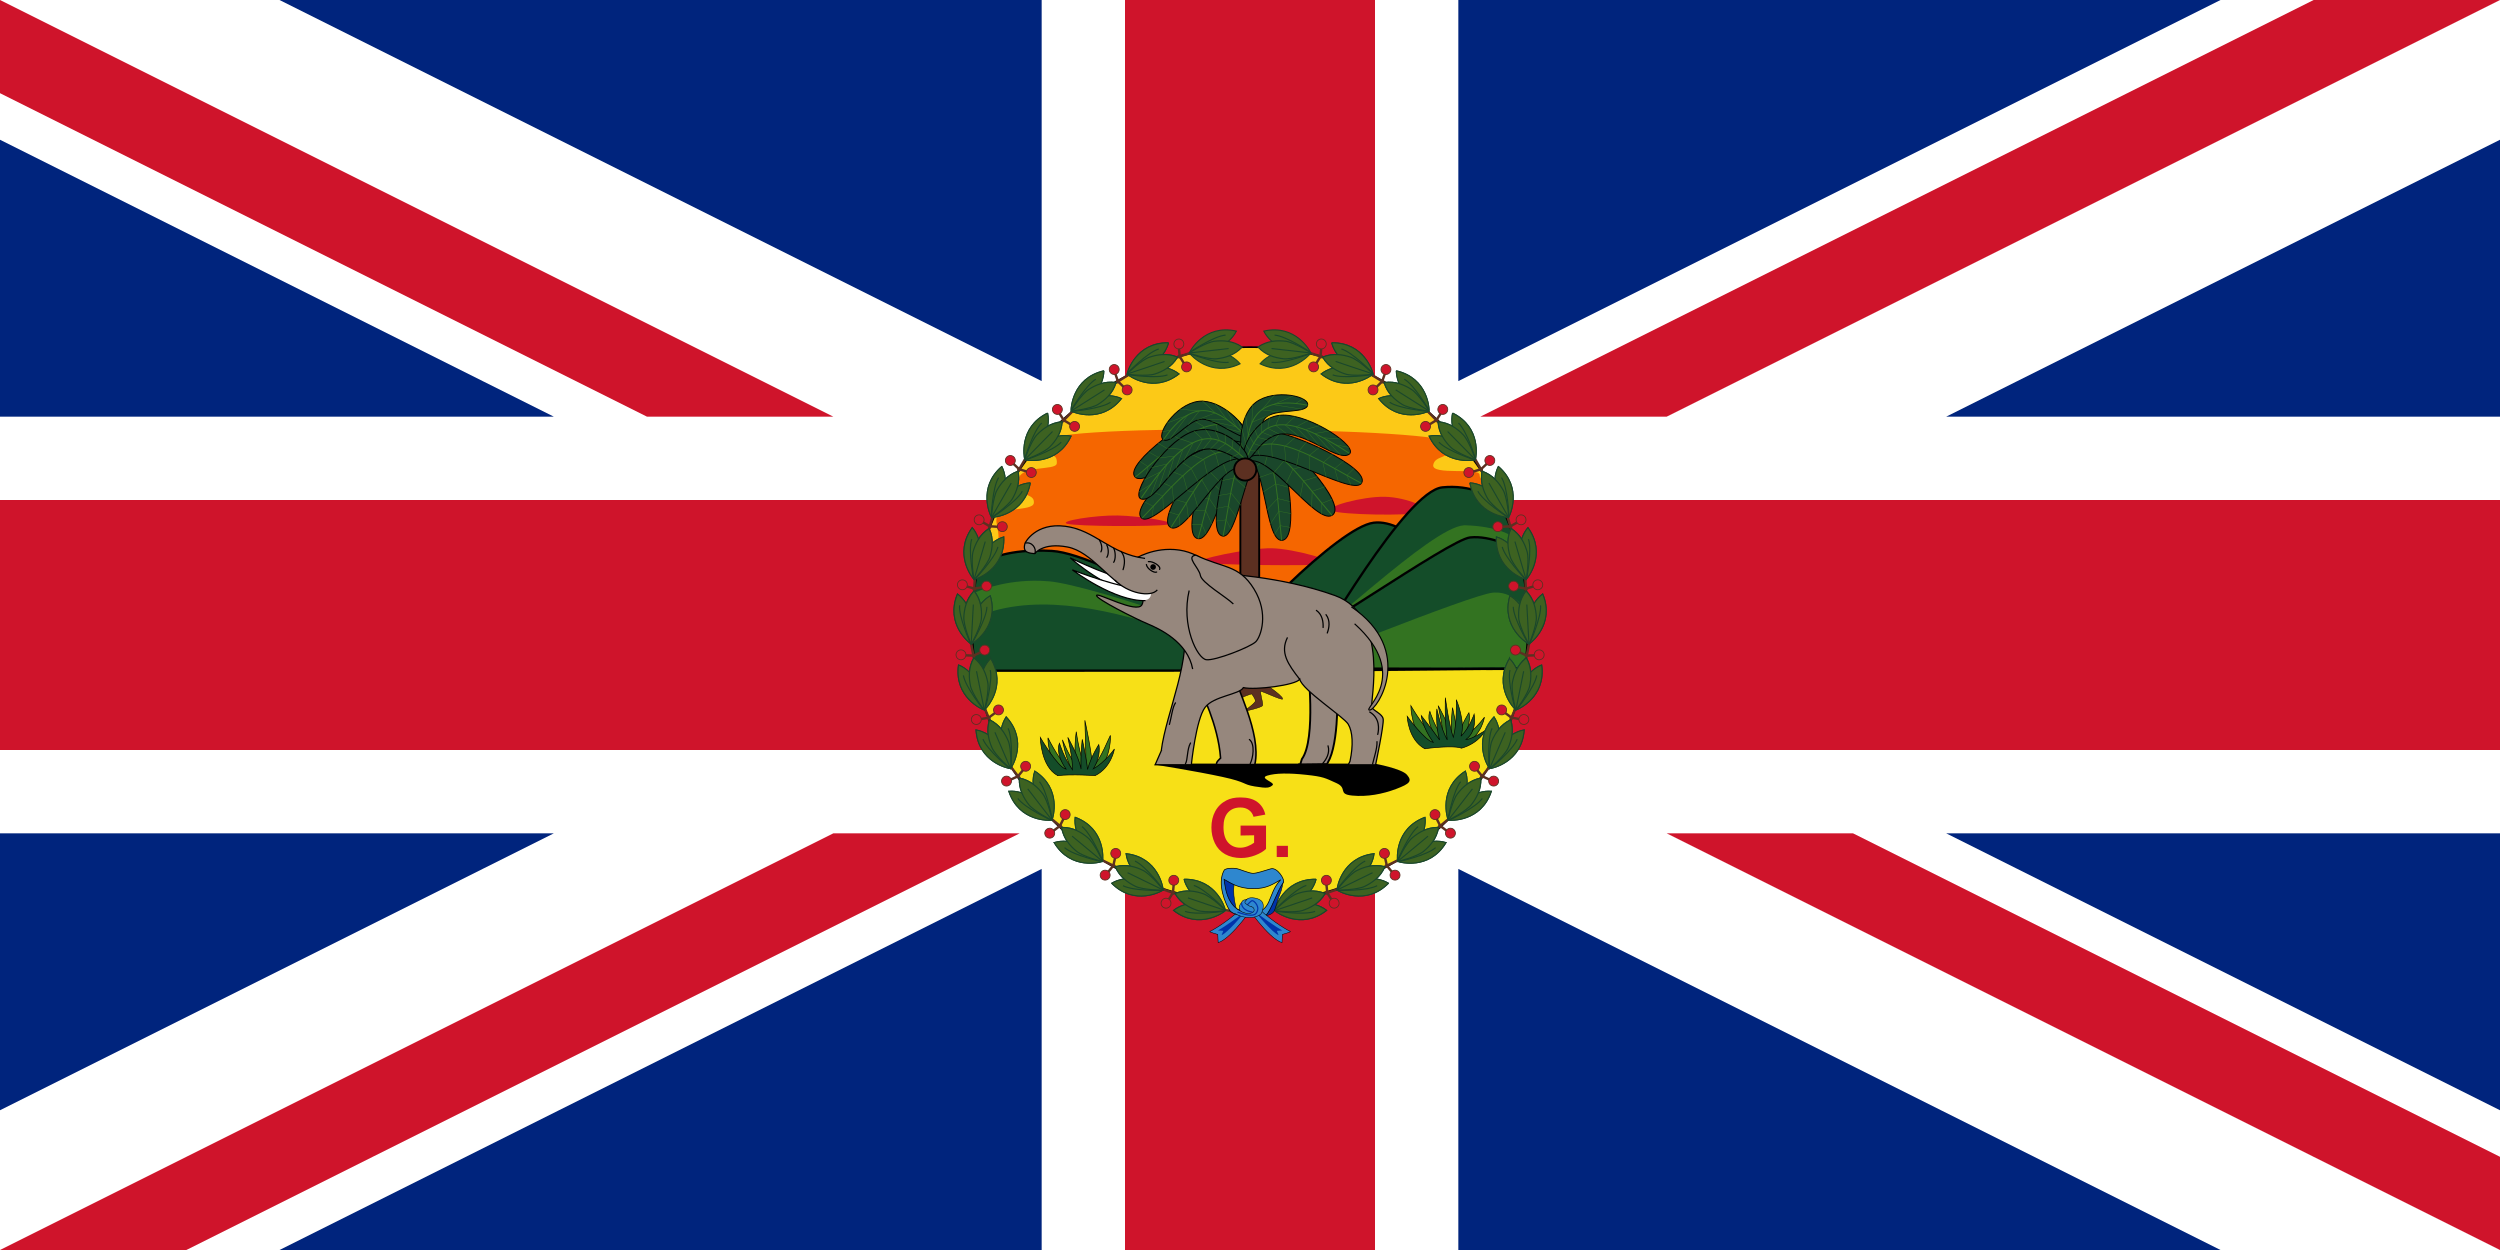 <svg height="600" width="1200" xmlns="http://www.w3.org/2000/svg" xmlns:xlink="http://www.w3.org/1999/xlink"><rect width="100%" height="100%" fill="#333333" stroke="none"/><g transform="scale(.8)"><path d="m0 0h1500v750h-1500z" fill="#00247d"/><g id="a"><path id="b" d="m625 228.647v-228.647h50l75 325-750-25v-50h332.295l-332.295-166.148v-83.853h167.705z" fill="#fff"/><use height="750" transform="matrix(-1 0 0 1 1500 0)" width="1500" xlink:href="#b"/><path d="m0 0 500 250h-111.803l-388.197-194.098zm1500 0-500 250h-111.803l500-250z" fill="#cf142b"/></g><use height="750" transform="matrix(-1 0 0 -1 1500 750)" width="1500" xlink:href="#a"/><path d="m675 0h150v300h675v150h-675v300h-150v-300h-675v-150h675z" fill="#cf142b"/></g><path d="m733.33 300.002c0 7.125-.627 14.545-1.703 21.367h-263.256c-1.121-6.958-1.703-14.093-1.703-21.367 0-73.637 59.694-133.331 133.331-133.331 73.637 0 133.331 59.694 133.331 133.331z" fill="#fcc917"/><path d="m731.627 321.369c-10.047 63.688-65.116 111.964-131.628 111.964-66.363 0-121.402-48.486-131.628-111.964z" fill="#f7e017"/><g fill-rule="evenodd"><path d="m697.079 213.079c-.225 7.686-8.315 4.998-9.125 10.126-.81 5.129 22.327 1.011 22.254 4.728-.067 3.442 7.165 5.544 7.364 11.874.209 6.711-112.477 69.144-112.477 69.144s-138.825-31.066-131.05-38.882c7.97-8.013 4.638-15.702 4.216-19.73-.84-8.008 17.617-4.363 17.999-8.973.413-4.989-7.403-2.144-7.539-10.216-.138-8.454 18.232-4.904 18.541-8.738.488-6.069-5.707-2.063-5.403-10.574.316-8.869 195.458-6.825 195.221 1.241z" fill="#f56600"/><path d="m553.872 366.934s20.763 3.336 32.862 5.975c12.099 2.639 9.51 3.585 15.535 4.581 6.025.996 7.07.697 8.564-.597s-6.622-3.336-2.589-4.581c4.033-1.245 10.406-1.295 18.721-.398 8.315.896 9.012 1.494 14.539 3.983 5.527 2.49.397 5.278 7.568 5.975 7.17.697 14.539-.697 21.111-3.187 6.572-2.49 7.767-3.734 5.178-6.772-2.589-3.037-15.535-5.377-15.535-5.377h-101.772l-4.182.398z"/><g fill="#cf142b" transform="matrix(40.108 0 0 40.108 600.352 300.736)"><path d="m-.593-.768c-.109-.032.578-.174.844-.169.266.005.822.161.665.189-.156.027-1.4.012-1.51-.02z"/><path d="m.976-1.384c-.109-.047.36-.174.626-.169.266.005.593.146.437.189-.156.042-.953.027-1.063-.02z"/><path d="m-2.197-1.23c-.109-.032.34-.104.606-.099.266.005.752.082.596.109-.156.027-1.092.022-1.202-.01z"/></g><g fill="#144d29"><path d="m695.26 273.851s-19.3-24.969-35.901-22.944c-16.867 2.057-67.145 54.121-78.55 70.992 0 0 114.181-1.08 114.181-1.08l.269-46.968z" stroke="#000" stroke-width="1.127"/><path d="m496.688 264.302c-16.503.377-24.6 5.224-26.882 6.852-2.049 9.29-3.148 18.952-3.148 28.858 0 7.479.637 14.801 1.821 21.944l166.294-.123c-31.112-8.971-103.981-55.753-129.844-57.376-2.94-.184-5.702-.212-8.241-.154z"/><path d="m697.086 233.716c-1.512-.018-3.074.057-4.722.216-17.549 1.692-58.716 73.683-67.591 87.807 39.074 0 81.917-.765 106.912-.772 1.078-6.829 1.636-13.824 1.636-20.956 0-20.966-4.834-40.806-13.457-58.456 0-.004-.029.004-.031 0 0 0-8.136-7.664-22.747-7.839z"/></g><path d="m496.163 278.746c-16.473.184-27.918 5.534-28.611 5.864-.47 4.091-.742 8.243-.833 12.438 53.96-25.775 142.84 29.711 147.868 22.685 4.707-6.577-90.13-38.848-110.832-40.678-2.623-.232-5.165-.336-7.593-.309z" fill="#337321"/><path d="m702.704 252.141c-16.146 1.157-68.139 52.881-93.61 69.166h122.56c1.114-6.936 1.667-14.046 1.667-21.296 0-14.728-2.38-28.913-6.79-42.16-.276-.169-.55-.333-.833-.494 0 0-6.454-4.721-22.253-5.216-.238-.008-.484-.018-.741 0z" fill="#337321"/><path d="m707.549 257.851c-.652.015-1.274.051-1.913.123-10.201 1.165-81.106 51.704-106.48 62.839l132.529.278c1.091-6.867 1.636-13.906 1.636-21.08 0-12.622-1.753-24.847-5.031-36.419-.032-.003-.061.002-.093 0 0 0-10.864-5.959-20.648-5.741z" fill="#144d29"/><path d="m717.487 284.425c-.33.011-.647.029-.988.062-10.635 1.029-98.394 36.543-98.394 36.543l113.733-.864c.996-6.572 1.482-13.304 1.482-20.154 0-2.063-.031-4.133-.123-6.173-.158-.051-.302-.104-.463-.154 0 0-5.012-9.617-15.246-9.259z" fill="#337321"/><g stroke="#000" stroke-width=".006"><g transform="matrix(53.149 0 0 53.149 589.234 290.137)"><path d="m1.81 1.256c-.151-.081-.155-.342-.155-.342s.159.273.232.285c-.103-.146-.06-.233-.06-.233s.038.128.117.239c.005-.092-.042-.291-.042-.291s.097.167.119.284c-.005-.151.011-.266.011-.266s.037.169.047.27c.034-.122.101-.224.101-.224s.026.095-.049.218c.104-.057.189-.178.189-.178s-.026.166-.173.239c0 0-.204-.015-.337 0z" fill="#337321"/><path d="m1.781 1.303c-.151-.081-.159-.293-.159-.293s.163.223.236.236c-.103-.146-.109-.243-.109-.243s.087.11.166.221c-.037-.12-.025-.281-.025-.281s.034.17.094.281c-.026-.2-.017-.382-.017-.382s.034.261.072.358c.034-.122.027-.34.027-.34s.086.204.042.33c.076-.074.119-.199.119-.199s.03.155-.074.228c.042.006.176-.082.176-.082s-.056.115-.216.161c-.041-.019-.191-.014-.333.005z" fill="#144d29"/></g><g transform="matrix(53.5 0 0 53.5 602.592 269.259)"><path d="m-1.716 1.891c-.151-.081-.145-.304-.145-.304s.124.255.218.296c-.064-.125-.088-.278-.088-.278s.052.135.131.246c-.037-.12-.007-.319-.007-.319s.026.216.087.326c-.001-.186-.01-.428-.01-.428s.072.324.065.428c.047-.052.08-.105.164-.293 0 0 .014.187-.118.343-.041-.019-.156-.035-.298-.016z" fill="#337321"/><path d="m-1.775 1.925c-.151-.081-.155-.342-.155-.342s.159.273.232.285c-.103-.146-.06-.233-.06-.233s.038.128.117.239c.005-.092-.042-.291-.042-.291s.097.167.119.284c-.005-.151.011-.266.011-.266s.037.169.047.27c.034-.122.101-.224.101-.224s.026.095-.049.218c.104-.057.189-.178.189-.178s-.026.166-.173.239c0 0-.204-.015-.337 0z" fill="#144d29"/></g></g></g><g fill="none" stroke="#000" stroke-width="1.127"><path d="m731.685 320.967c-24.995.007-67.838.772-106.912.772 8.875-14.124 50.043-86.116 67.591-87.807 1.648-.159 3.211-.234 4.722-.216h0c13.301.16 21.236 6.526 22.552 7.666l.156-.233"/><path d="m728.29 263.592c-.032-.003-.061.002-.093 0 0 0-10.864-5.959-20.648-5.741h0c-.652.015-1.274.051-1.913.123-10.201 1.165-81.106 51.704-106.48 62.839l132.529.278"/><path d="m468.479 321.955 166.294-.123c-31.112-8.971-103.981-55.753-129.844-57.376-2.94-.184-5.702-.212-8.241-.154-16.503.377-24.6 5.224-26.882 6.852l-.161-.008"/></g><g transform="matrix(32.885 0 0 32.885 599.877 291.155)"><path d="m-.137-2.292h.275v3.5h-.275z" fill="#5c3021" stroke="#000" stroke-width=".028"/><g id="c"><path d="m-.012-2.113c-.308-.079-.495 1.172-.745 1.122-.261-.052.133-1.219.288-1.331.161-.117.447-.179.457.209z" fill="#1a472b" fill-rule="evenodd" stroke="#000" stroke-width=".014"/><path d="m-.014-2.121c-.406-.472-.563.514-.741 1.131" fill="none" stroke="#337321" stroke-width=".014"/><path d="m-.635-1.053-.062-.146h-.149" fill="none" stroke="#337321" stroke-width=".006"/><path d="m-.551-1.2-.094-.204-.184.005" fill="none" stroke="#337321" stroke-width=".006"/><path d="m-.471-1.398-.124-.186-.191.015" fill="none" stroke="#337321" stroke-width=".006"/><path d="m-.377-1.647-.154-.142-.196.017" fill="none" stroke="#337321" stroke-width=".006"/><path d="m-.285-1.845-.189-.104-.191-.007" fill="none" stroke="#337321" stroke-width=".006"/><path d="m-.21-1.987-.139-.181-.223.01" fill="none" stroke="#337321" stroke-width=".006"/></g><use height="15" transform="matrix(.835 -.55 .55 .835 1.635 -.818)" width="15" xlink:href="#d"/><use height="15" transform="matrix(-.986 -.164 -.164 .986 -.441 -.113)" width="15" xlink:href="#c"/><use height="15" transform="matrix(-1.017 .403 .43 .955 .859 -.081)" width="15" xlink:href="#c"/><use height="15" transform="matrix(.955 .298 -.298 .955 -.726 .018)" width="15" xlink:href="#c"/><g id="d" transform="matrix(.878 .478 -.478 .878 -1.386 -.058)"><path d="m.193-2.441c-.41-.12-.7 1.5-.95 1.45-.261-.052.183-1.293.359-1.45.173-.153.386-.29.591-0z" fill="#1a472b" fill-rule="evenodd" stroke="#000" stroke-width=".014"/><path d="m.172-2.454c-.595-.202-.749.848-.927 1.464" fill="none" stroke="#337321" stroke-width=".014"/><path d="m-.634-1.088-.056-.136-.147.005" fill="none" stroke="#337321" stroke-width=".005"/><path d="m-.539-1.251-.101-.171-.174.018" fill="none" stroke="#337321" stroke-width=".005"/><path d="m-.458-1.417-.124-.186-.191.015" fill="none" stroke="#337321" stroke-width=".006"/><path d="m-.369-1.668-.15-.155-.185.023" fill="none" stroke="#337321" stroke-width=".006"/><path d="m-.29-1.854-.185-.123-.162-.012" fill="none" stroke="#337321" stroke-width=".006"/><path d="m-.22-2.01-.148-.162-.2.017" fill="none" stroke="#337321" stroke-width=".006"/><path d="m-.665-2.349.164.112.05.184" fill="none" stroke="#337321" stroke-width=".006" transform="matrix(.878 -.478 .478 .878 1.245 -.612)"/><path d="m-.397-2.424.114.169.002.124" fill="none" stroke="#337321" stroke-width=".006" transform="matrix(.878 -.478 .478 .878 1.245 -.612)"/></g><use height="15" transform="matrix(-.952 .305 .305 .952 .524 -.092)" width="15" xlink:href="#d"/><path d="m.137 1.071s.344.221.344.277c0 .03-.291-.112-.316-.109-.025.004.039.176.021.207-.018.032-.284.088-.284.088s.176-.119.179-.154c.004-.035-.053-.105-.053-.105s-.151.042-.172.084c-.021.042.018.116.018.116s-.165-.032-.172-.074c-.007-.042.098-.144.098-.144s-.109-.011-.144.004c-.035.014-.123.112-.123.112s.028-.158.06-.165c.032-.007.137-.011.165-.021.028-.011.091-.112.091-.112l.084.074.109-.042.077.032.018-.067z" fill="#5c3021" fill-rule="evenodd" stroke="#000" stroke-width=".006"/><g transform="matrix(.816 .578 -.578 .816 -1.628 -.644)"><path d="m.372-2.3c-.518-.169-.879 1.359-1.129 1.309-.261-.052.183-1.293.359-1.45.173-.153.565-.149.769.141z" fill="#1a472b" fill-rule="evenodd" stroke="#000" stroke-width=".014"/><g fill="none" stroke="#337321"><path d="m.391-2.315c-.836-.424-.968.709-1.146 1.325" stroke-width=".014"/><path d="m-.634-1.088-.056-.136-.147.005" stroke-width=".005"/><path d="m-.539-1.251-.101-.171-.174.018" stroke-width=".005"/><g stroke-width=".006"><path d="m-.458-1.417-.124-.186-.191.015"/><path d="m-.369-1.668-.15-.155-.185.023"/><path d="m-.29-1.854-.185-.123-.162-.012"/><path d="m-.22-2.01-.148-.162-.2.017"/><g transform="matrix(.878 -.478 .478 .878 1.245 -.612)"><path d="m-.665-2.349.164.112.05.184"/><path d="m-.397-2.424.114.169.002.124"/></g></g></g></g><use height="15" transform="matrix(-.713 .701 .701 .713 1.403 -.932)" width="15" xlink:href="#e"/><g id="e"><path d="m-.053-2.138c-.101-.019-.137-.548.091-.797.234-.256.813-.152.808-.014-.005.134-.415.06-.586.169-.17.108-.216.661-.312.643z" fill="#1a472b" fill-rule="evenodd" stroke="#000" stroke-width=".014"/><path d="m-.053-2.156c.018-.515.091-.938.899-.783" fill="none" stroke="#337321" stroke-width=".014"/><path d="m-.129-2.392.074.196.127-.214" fill="none" stroke="#337321" stroke-width=".006"/><path d="m-.116-2.605.07.278.201-.313" fill="none" stroke="#337321" stroke-width=".006"/><path d="m-.061-2.789.04.295.214-.218" fill="none" stroke="#337321" stroke-width=".006"/><path d="m.043-2.95-.012.261.263-.112" fill="none" stroke="#337321" stroke-width=".006"/><path d="m.361-3.089-.184.218.256.03" fill="none" stroke="#337321" stroke-width=".006"/><path d="m.646-3.079-.305.132.427.067" fill="none" stroke="#337321" stroke-width=".006"/><path d="m.778-3.035-.107.07" fill="none" stroke="#337321" stroke-width=".006"/></g><g id="f"><path d="m-.07-2.149c.088.09.227-.387.586-.372.359.015.779.405.934.298.15-.103-.55-.575-.962-.572-.415.003-.651.551-.558.646z" fill="#1a472b" fill-rule="evenodd" stroke="#000" stroke-width=".014"/><path d="m-.056-2.149c.199-.45.38-.824 1.51-.088" fill="none" stroke="#337321" stroke-width=".014"/><path d="m-.061-2.367.065.092.097.005" fill="none" stroke="#337321" stroke-width=".006"/><path d="m-.002-2.486.06.107.099.032" fill="none" stroke="#337321" stroke-width=".006"/><path d="m.073-2.588.045.119.139.035" fill="none" stroke="#337321" stroke-width=".006"/><path d="m.174-2.682.002.137.156.062" fill="none" stroke="#337321" stroke-width=".006"/><path d="m.289-2.754-.025.151.159.084" fill="none" stroke="#337321" stroke-width=".006"/><path d="m.443-2.794-.065.149.156.119" fill="none" stroke="#337321" stroke-width=".006"/><path d="m.666-2.779-.146.132.201.166" fill="none" stroke="#337321" stroke-width=".006"/><path d="m.857-2.719-.181.097.189.199" fill="none" stroke="#337321" stroke-width=".006"/><path d="m1.028-2.645-.211.06.201.241" fill="none" stroke="#337321" stroke-width=".006"/><path d="m1.163-2.563-.211.037.226.251" fill="none" stroke="#337321" stroke-width=".006"/><path d="m1.329-2.446-.243-.017.238.248" fill="none" stroke="#337321" stroke-width=".006"/><path d="m1.448-2.325-.194-.035" fill="none" stroke="#337321" stroke-width=".006"/></g><use height="15" transform="matrix(-.995 .423 .423 .995 .807 .03)" width="15" xlink:href="#f"/><path d="m.067-1.963c0.0.089-.072.162-.162.162s-.162-.072-.162-.162c0-.089.072-.162.162-.162.089 0 .162.072.162.162z" fill="#5c3021" stroke="#000" stroke-width=".028" transform="translate(.029 -.038)"/></g><g transform="matrix(40.108 0 0 40.108 1352.942 277.077)"><g fill="#96877d" fill-rule="evenodd" stroke="#000"><path d="m-19.366 1.353s.213.408.241.812c0 0-.07.059-.042.077h.452c.084-.38-.238-.946-.253-1.109 0 0-.397.219-.397.219z" stroke-width=".019"/><path d="m-18.172 2.241s.02-.065.02-.065c.175-.238.07-1.125.07-1.125l.353.211s.03.635-.089.909c0 0-.033.065-.033.065l-.322.004z" stroke-width=".023"/><path d="m-19.834 2.075s-.074.169-.074.169h.433s.056-.542.164-.686c.103-.137.411-.153.459-.237.142.032.625-.029.675-.1.029.129.526.448.58.538.053.089.062.251.021.443 0 0-.021.043-.021.043h.327s.101-.477.091-.547c-.008-.063-.111-.095-.136-.141-.026-.049.224-1.098-.441-1.338-.655-.237-1.393-.264-1.393-.264l-.433.559c.13.43-.194 1.099-.253 1.561z" stroke-width=".015"/></g><g fill="#fff" transform="matrix(1.032 .252 -.252 1.032 -2.036 4.532)"><path d="m-17.521-.065c-.209.058-.817-.074-.817-.074s.529.278.871.209" fill-rule="evenodd" stroke="#000" stroke-width=".014"/><path d="m-17.429.017c0.0.021-.011.041-.03.052s-.041.011-.06 0c-.018-.011-.03-.03-.03-.052-0-.021.011-.041.03-.052s.041-.011.06 0c.018.011.03.03.03.052z" transform="matrix(1.083 0 0 1.083 1.457 -.019)"/></g><g stroke="#000" stroke-width=".015"><g fill="#96877d" fill-rule="evenodd"><path d="m-18.932-.03c-.239-.004-.378-.249-.686-.295-.307-.046-.543.111-.543.111l-.1.211.079.179s.175.037.116.153c-.058.114-.538-.153-.543-.111-.005.042.458.276.607.338.146.061.485.22.543.543"/><path d="m-19.501.159c-.099.418.097.813.205.828.104.015.532-.153.593-.216.06-.062.159-.336-.022-.63-.181-.295-.372-.248-.695-.405-.129.015.038.15.053.241.015.09.311.259.395.343"/><path d="m-20.029-.225c-.418-.054-.596-.339-.955-.385-.359-.046-.48.2-.48.2s-.024.063.005.095c.029.032.111.032.111.032s.093-.136.39-.079c.291.055.504.419.782.541"/></g><g fill="none"><path d="m-21.462-.408c.077-.021.139.062.114.127"/><g stroke-linecap="round"><path d="m-20.404-.347c.024.046.024.133 0.0.168"/><path d="m-20.488-.388c.021.041.028.108.002.149"/><path d="m-20.574-.444c.023.039.039.103.017.14"/><path d="m-20.316-.309c.058.069.042.162.024.218"/><path d="m-19.989-.187c.053-.008.156.056.134.093"/><path d="m-20.013-.152c.008.052.093.105.123.09"/></g></g></g><path d="m-17.347-.265c0 .017-.014.032-.032.032s-.032-.014-.032-.032.014-.032.032-.032.032.014.032.032z" transform="matrix(1.062 0 0 1.062 -1.476 .159)"/><g fill="#fff" transform="matrix(1.048 .171 -.171 1.048 -1.705 3.193)"><path d="m-17.521-.065c-.209.058-.817-.074-.817-.074s.529.278.871.209" fill-rule="evenodd" stroke="#000" stroke-width=".014"/><path d="m-17.429.017c0.0.021-.011.041-.03.052s-.041.011-.06 0c-.018-.011-.03-.03-.03-.052-0-.021.011-.041.03-.052s.041-.011.06 0c.018.011.03.03.03.052z" transform="matrix(1.083 0 0 1.083 1.457 -.019)"/></g><g stroke="#000"><g stroke-width=".015"><path d="m-20.389.034c.149.157.429.213.507.117" fill="#96877d" fill-rule="evenodd"/><g fill="none"><path d="m-18.179 1.22c-.141-.181-.236-.319-.145-.5"/><g stroke-linecap="round"><path d="m-19.485 1.984c-.043.075-.031.199-.061.25"/><path d="m-17.839 2.018c.026.087-.024.165-.063.21"/><path d="m-17.863.448c.055.072.036.163.015.219"/><path d="m-17.34 1.613c.127.075.109.21.096.268"/><path d="m-17.978.397c.074.052.083.145.08.204"/><path d="m-18.78 1.942c.071.056.043.224.01.288"/><path d="m-19.737 1.761c.025-.09.037-.209.072-.257"/><path d="m-17.253 1.968c.005.076-.04.208-.053.268"/></g></g></g><path d="m-17.56.354c.77.523.309 1.237.218 1.236-.091-.001.511-.412-.179-1.033" fill="#96877d" fill-rule="evenodd" stroke-width=".014"/></g></g><path d="m590.076 497.328a72.901 71.374 0 1 1 -145.802 0 72.901 71.374 0 1 1 145.802 0z" fill="none" stroke="#000" stroke-width=".433" transform="matrix(1.829 0 0 1.868 -345.899 -629.057)"/><g transform="matrix(.531 0 0 .531 1249.248 -182.007)"><path d="m-1248.46 1140.965h51.697v25.586h-51.697z" fill="#f7e017" fill-rule="evenodd"/><g transform="translate(312.903 -359.784)"><g id="g" transform="translate(-757.98 954.531)"><rect fill="#5c3021" fill-rule="evenodd" height="2.283" rx=".256" transform="matrix(.989 -.148 .148 .989 0 0)" width="33.926" x="-862.823" y="451.586"/><g id="h" transform="matrix(.32 .947 -.947 .32 -329.172 439.296)"><g transform="matrix(.919 0 0 .919 -114.097 -103.541)"><path d="m110.339 529.249h2.449v33.627h-2.449z" fill="#5c3021" fill-rule="evenodd"/><path d="m550.599-294.717h15.372v2.402h-15.372z" fill="#5c3021" fill-rule="evenodd" transform="matrix(.974 .226 -.226 .974 -504.222 701.839)"/><path d="m308.408 497.516c.002 2.061-1.096 3.966-2.881 4.997s-3.984 1.031-5.768 0-2.883-2.936-2.881-4.997c-.002-2.061 1.096-3.966 2.881-4.997s3.984-1.031 5.768 0 2.883 2.936 2.881 4.997z" fill="#cf142b" fill-rule="evenodd" stroke="#5c3021" transform="matrix(.191 -.825 .825 .191 -368.592 694.964)"/><path d="m550.599-294.717h15.372v2.402h-15.372z" fill="#5c3021" fill-rule="evenodd" transform="matrix(-.974 .226 .226 .974 727.349 701.839)"/><path d="m308.408 497.516c.002 2.061-1.096 3.966-2.881 4.997s-3.984 1.031-5.768 0-2.883-2.936-2.881-4.997c-.002-2.061 1.096-3.966 2.881-4.997s3.984-1.031 5.768 0 2.883 2.936 2.881 4.997z" fill="#cf142b" fill-rule="evenodd" stroke="#5c3021" transform="matrix(-.191 -.825 -.825 .191 591.719 694.964)"/></g><g id="i" transform="matrix(1.028 0 0 .948 -126.192 -121.54)"><g transform="matrix(.998 -.055 .055 .998 -132.658 50.823)"><path d="m201.956 513.098c-11.213 29.106 10.81 46.868 10.81 46.868s4.863-12.574 2.676-22.233c-3.93-17.361-12.168-23.511-13.486-24.635z" fill="#3d6221" fill-rule="evenodd" stroke="#1a472b"/><path d="m203.783 523.897c-.961 11.155 9.227 35.886 9.227 35.886" fill="none" stroke="#1a472b" stroke-width="1.027"/></g><g transform="matrix(-.998 -.055 -.055 .998 355.785 50.823)"><path d="m201.956 513.098c-11.213 29.106 10.81 46.868 10.81 46.868s4.863-12.574 2.676-22.233c-3.93-17.361-12.168-23.511-13.486-24.635z" fill="#3d6221" fill-rule="evenodd" stroke="#1a472b"/><path d="m203.783 523.897c-.961 11.155 9.227 35.886 9.227 35.886" fill="none" stroke="#1a472b" stroke-width="1.027"/></g><g transform="translate(-103.264 37.365)"><path d="m207.062 536.125c0 7.781 7.42 25.511 7.75 25 .334.518 7.781-17.205 7.781-25 0-7.795-1.181-17.167-7.766-25.514-6.615 8.406-7.765 17.691-7.765 25.514z" fill="#3d6221" fill-rule="evenodd" stroke="#1a472b" stroke-width="1.059"/><path d="m214.828 562.028v-38.384" fill="none" stroke="#1a472b"/></g></g><use height="1052.362" width="744.094" xlink:href="#i"/></g><use height="1052.362" transform="matrix(.992 -.127 .127 .992 -22.261 -109.935)" width="744.094" xlink:href="#h"/><use height="1052.362" transform="matrix(.933 -.359 .359 .933 -144.519 -277.324)" width="744.094" xlink:href="#h"/><use height="1052.362" transform="matrix(.833 -.553 .553 .833 -285.117 -404.054)" width="744.094" xlink:href="#h"/><use height="1052.362" transform="matrix(.669 -.743 .743 .669 -480.11 -500.448)" width="744.094" xlink:href="#h"/><use height="1052.362" transform="matrix(.5 -.866 .866 .5 -654.239 -549.813)" width="744.094" xlink:href="#h"/><use height="1052.362" transform="matrix(.268 -.963 .963 .268 -873.025 -550.216)" width="744.094" xlink:href="#h"/><use height="1052.362" transform="matrix(.039 -.999 .999 .039 -1069.14 -504.955)" width="744.094" xlink:href="#h"/><use height="1052.362" transform="matrix(-.194 -.981 .981 -.194 -1250.65 -414.442)" width="744.094" xlink:href="#h"/><use height="1052.362" transform="matrix(-.436 -.9 .9 -.436 -1417.22 -267.165)" width="744.094" xlink:href="#h"/><use height="1052.362" transform="matrix(-.629 -.777 .777 -.629 -1534.57 -108.04)" width="744.094" xlink:href="#h"/><use height="1052.362" transform="matrix(-.796 -.605 .605 -.796 -1613.08 83.82)" width="744.094" xlink:href="#h"/><use height="1052.362" transform="matrix(.112 -.994 .994 .112 -1164.68 5.693)" width="744.094" xlink:href="#i"/></g><use height="1052.362" transform="matrix(-1 0 0 1 -3071.03 0)" width="744.094" xlink:href="#g"/><g transform="translate(0 .707)"><g id="j" transform="matrix(2.183 .236 -.236 2.183 -380.806 -580.534)"><path d="m-423.38 1009.494c-5.922 6.718-11.402 10.43-11.932 10.695-.53.265 3.359.884 3.359.884l.53 3.359c5.657-2.563 13.258-17.236 13.258-17.236z" fill="#2e87cf" fill-rule="evenodd" stroke="#000" stroke-width=".2"/><path d="m-422.466 1011.23c-6.674 6.243-9.597 8.203-9.597 8.203l2.224-.07-.515 1.818s-2.126.966 0 0c2.126-.966 8.129-9.664 7.888-9.951z" fill="#0033ab" fill-rule="evenodd"/></g><g fill-rule="evenodd" stroke="#000" transform="matrix(2.195 0 0 2.195 -566.016 -695.446)"><path d="m-447.75 998.737c-1.875 5.625.75 13.25.75 13.25l-3.375-3-2.5-8.125.375-3.75z" fill="#0033ab" stroke-width=".2"/><path d="m-436.064 1013.825c4.066-.442 4.375-2.21 4.64-3.005.265-.795 1.945-6.01 2.298-6.673.354-.663 1.105-4.419 1.105-4.419l-3.536 4.11z" fill="#0033ab" stroke-width=".2"/><path d="m-449.469 994.156c-1.213.032-2.49.244-2.875.781-.009.014-.023.048-.031.062-3.125 5.625.75 14 2.125 16.25s5.375 2.25 5.375 2.25 7.727 1.231 9.602.059c2-1.25 4.648-9.934 7.273-13.559.806-1.114-2.5-6.375-5.125-5.625s-5.75 1.875-7.375 1.875-5.75-1.875-7-2c-.469-.047-1.213-.114-1.969-.094zm20.406 4.719c-5.805 6.003-3.117 13.625-12.438 13.625-9.446 0-10.463-10.366-10.875-13.781 2.838 1.585 5.859 3.727 11.719 3.828 5.859.102 8.399-1.924 11.594-3.672z" fill="#2e87cf" stroke-width=".3"/></g><use height="1052.362" transform="matrix(-1 0 0 1 -3071.03 0)" width="744.094" xlink:href="#j"/><g transform="matrix(2.195 0 0 2.195 -618.021 -691.565)"><path d="m-424.25 1011.05c5.75 3.125 10.438 1.062 11-.25s1.188-3.5.062-4.812-4.562-1.938-5.875-1.062-3.5 4.625-3.5 4.625-1.75-.938 0 0 3.625 1.125 3.625 1.125 1.438-2.812 1.688-2.375.438 2.062 0 2.25-1.688.062-1.688.062" fill="#2e87cf" fill-rule="evenodd" stroke="#000" stroke-width=".2"/><path d="m-423.188 1010.425c5 1.875 6.812 1.312 7.438.75s1.125-1.688.875-2.812-1.312-2.5-2.188-2.625-4.062 4.312-4.062 4.312" fill="none" stroke="#0033ab" stroke-width=".5"/></g><path d="m-1543.438 1525.88c-3.066-1.784-1.738-5.288-1.2-6.175 1.333-2.195 1.866-2.881 2.533-3.705.666-.823 3.865-1.098 3.865-1.098s-1.999 1.235-1.999 2.607c0 1.372 5.065 3.842 5.065 3.842s3.572.055 3.332 3.43c-.138 1.935-2.932 2.607-4.532 2.881-.8.137-4.399-.274-7.064-1.784z" fill="#2e87cf" fill-rule="evenodd" stroke="#000" stroke-width=".433"/><path d="m-1533.224 1526.456c-11.251-2.058-9.879-8.644-9.879-8.644" fill="none" stroke="#0033ab" stroke-width="1.098"/></g></g></g><g fill="#cf142b" stroke-width=".025" transform="matrix(39.191 0 0 39.235 305.887 294.567)"><path d="m7.389 2.714v-.121h.312v.285q-.045.044-.132.078-.086.033-.174.033-.112 0-.196-.047-.083-.047-.125-.135-.042-.088-.042-.191 0-.112.047-.199.047-.087.137-.133.069-.036.171-.036.133 0 .208.056.075.056.097.154l-.144.027q-.015-.053-.057-.083-.042-.031-.104-.031-.095 0-.151.06-.056.06-.056.178 0 .127.057.191.057.063.148.063.045 0 .091-.018.046-.018.079-.043v-.091z"/><path d="m7.832 2.977v-.137h.137v.137z"/></g></svg>